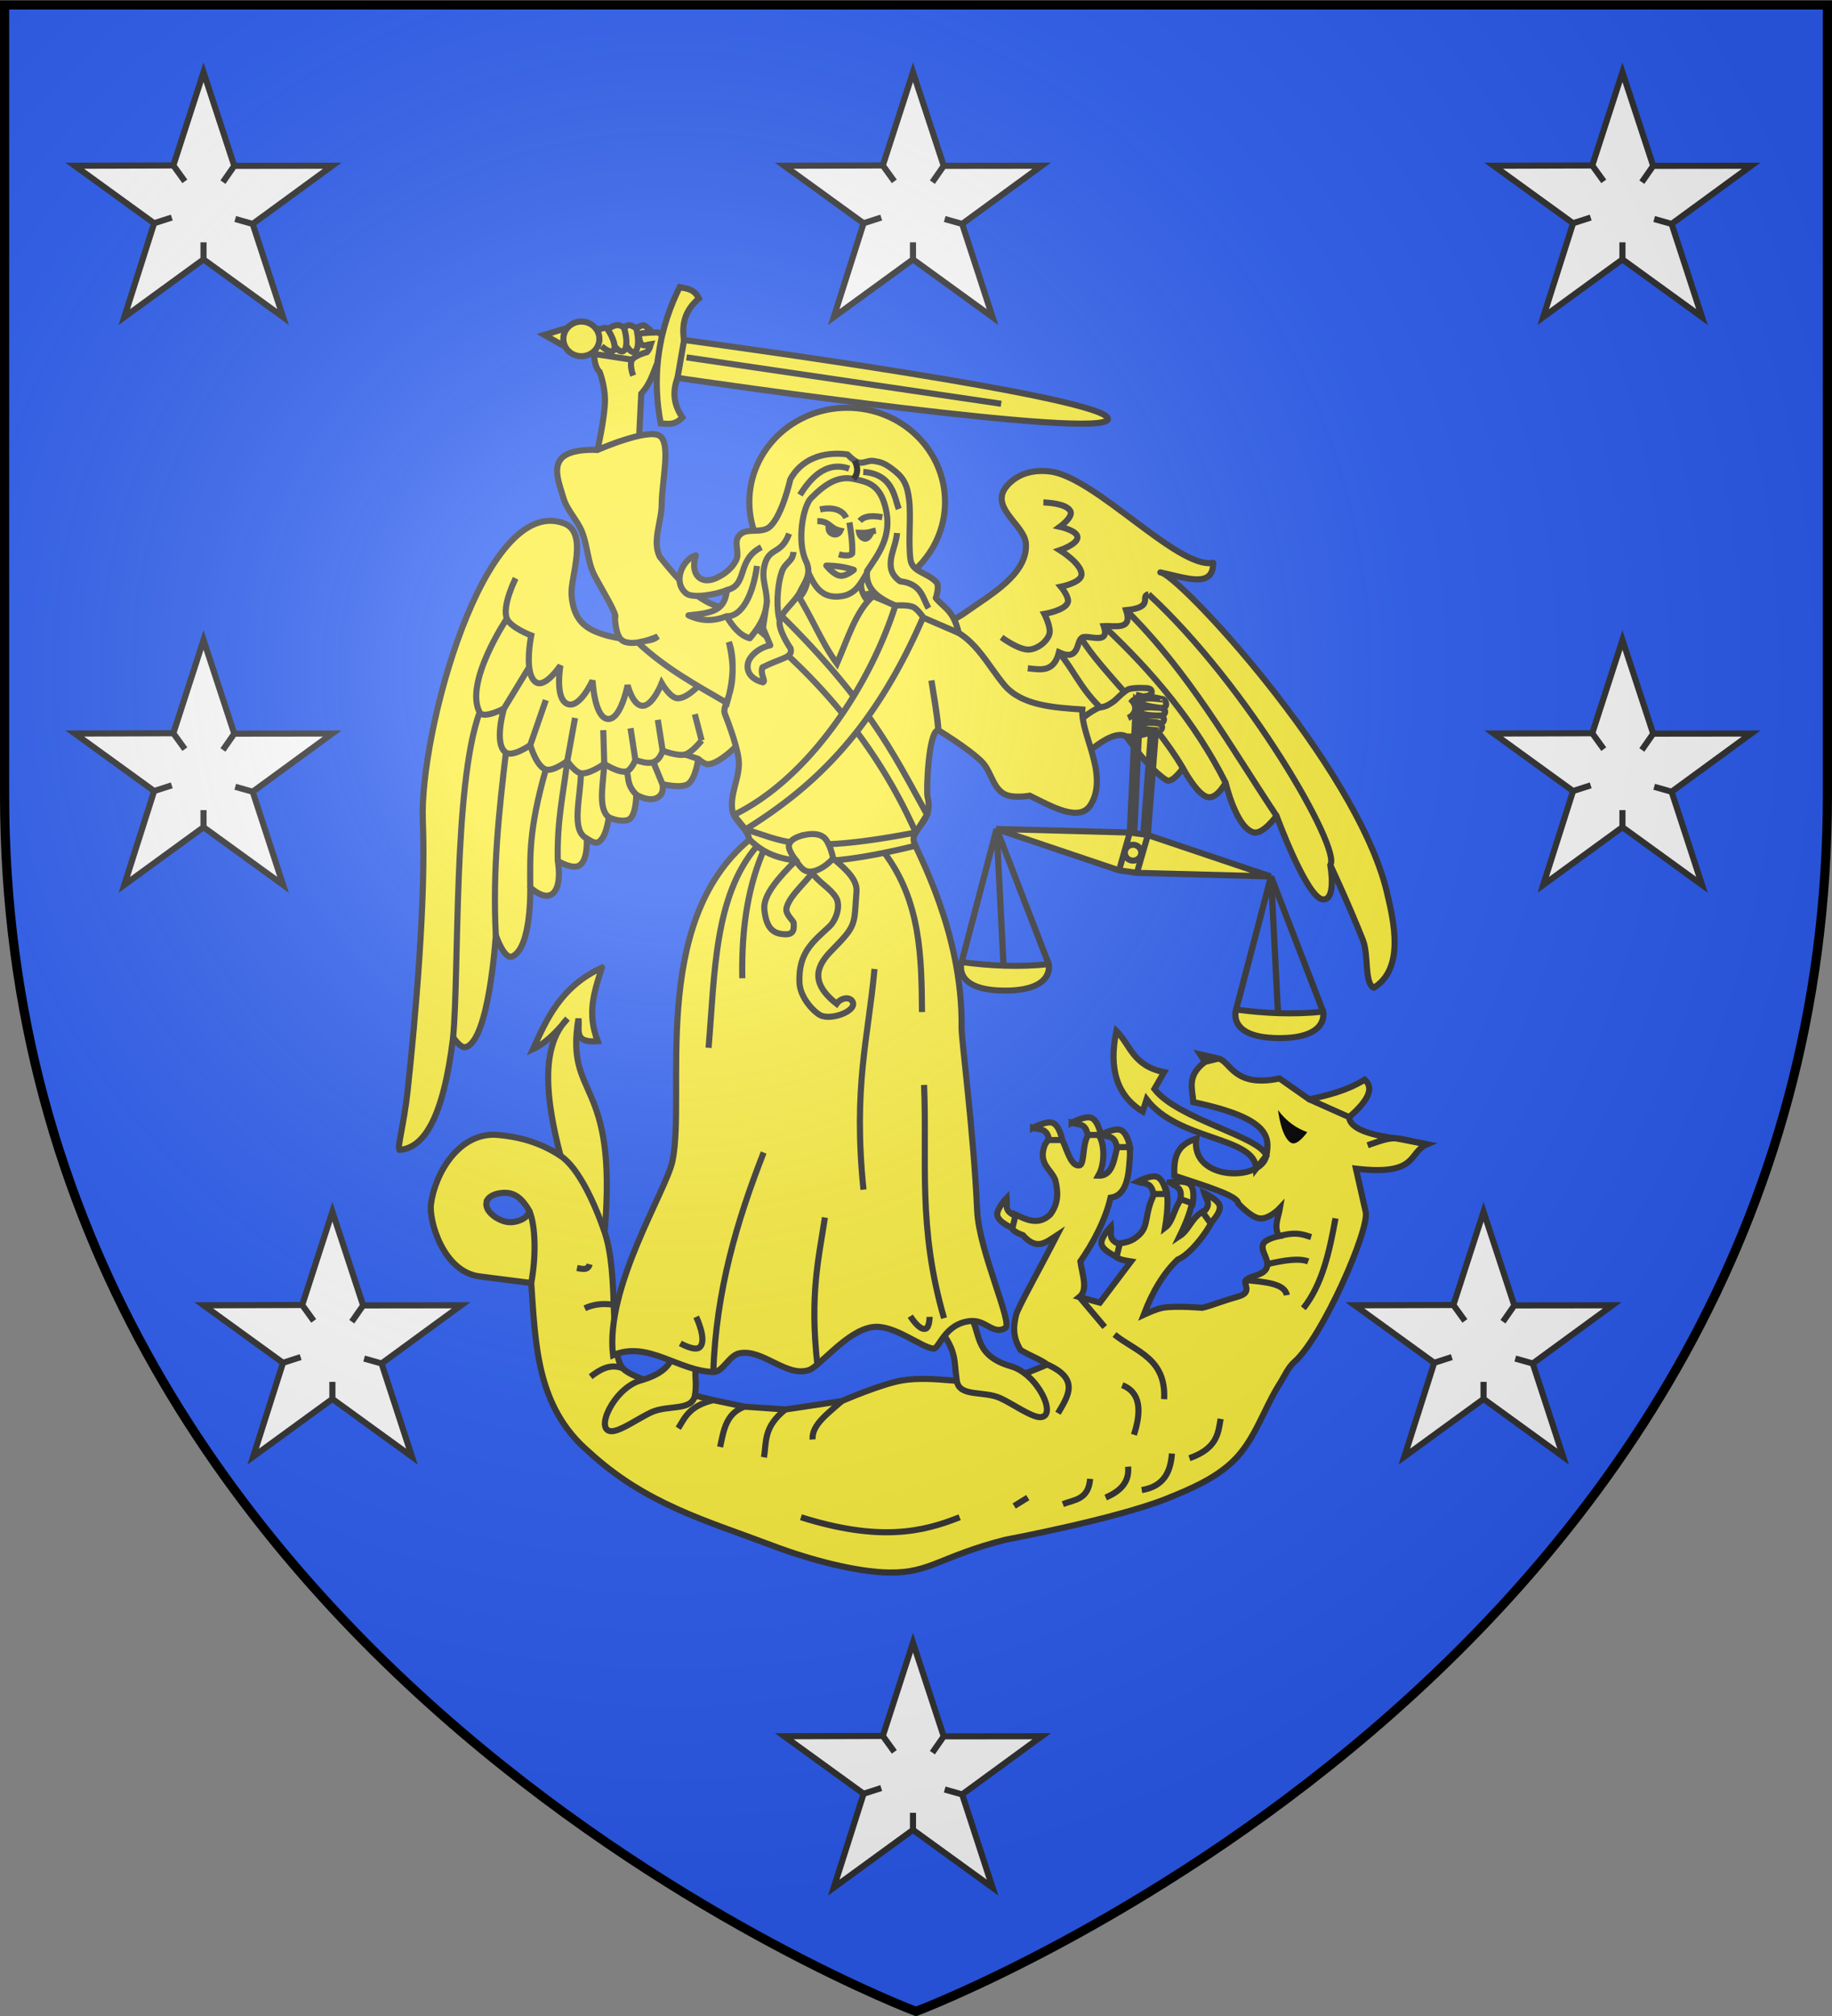 <svg xmlns="http://www.w3.org/2000/svg" xmlns:xlink="http://www.w3.org/1999/xlink" width="600" height="660" viewBox="-300 -300 600 660"><rect x="-300" y="-300" width="600" height="660" fill="#808080" stroke="none"/><defs><radialGradient id="f" cx="-80" cy="-80" r="405" gradientUnits="userSpaceOnUse"><stop offset="0" style="stop-color:#fff;stop-opacity:.31"/><stop offset=".19" style="stop-color:#fff;stop-opacity:.25"/><stop offset=".6" style="stop-color:#6b6b6b;stop-opacity:.125"/><stop offset="1" style="stop-color:#000;stop-opacity:.125"/></radialGradient><path id="a" d="M-298.5-298.5h597V-40C298.5 246.2 0 358.39 0 358.39S-298.5 246.2-298.5-40z"/></defs><use xlink:href="#a" width="600" height="660" style="fill:#2b5df2"/><path d="M-1835.339-300.5h600v600h-600z" style="fill:none;stroke:#313131;stroke-width:1px;stroke-linecap:butt;stroke-linejoin:miter;stroke-opacity:1"/><path d="M-1835.339-300.5h600v660h-600z" style="fill:none;stroke:#313131;stroke-width:1px;stroke-linecap:butt;stroke-linejoin:miter;stroke-opacity:1"/><path id="b" d="m-10.872-245.837 3.77 5.208m16.182-5.073-3.71 5.338m4.03 12.059 5.718 1.612m-16.107 6.02v5.594m-16.177-11.832 5.781-1.865m10.396-47.587 10.069 30.66 32.099-.037-26.061 19.047 9.954 30.504-26.06-18.89-25.947 18.89 9.77-30.722-25.991-18.829 32.284-.097z" style="fill:#fff;stroke:#313131;stroke-width:2;stroke-linecap:butt;stroke-linejoin:miter;stroke-miterlimit:4;stroke-opacity:1;stroke-dasharray:none"/><use xlink:href="#b" width="600" height="660" transform="translate(-232.356)"/><use xlink:href="#b" width="600" height="660" transform="translate(232.356)"/><use xlink:href="#b" width="600" height="660" transform="translate(-232.356 185.885)"/><use xlink:href="#b" width="600" height="660" transform="translate(232.356 185.885)"/><use xlink:href="#b" id="c" width="600" height="660" x="0" y="0" transform="translate(0 514.15)"/><use xlink:href="#c" id="d" width="600" height="660" x="0" y="0" transform="translate(186.874 -141.081)"/><use xlink:href="#d" width="600" height="660" transform="translate(-377.024)"/><path d="M-115.374-128.71c-26.09-9.475-47.35 68.706-46.141 97.563 1.045 24.94-2.419 64.672-4.99 88.263-1.212 11.106-3.454 18.466-2.677 19.332 8.025-.594 14.364-10.307 17.588-36.878 0 0 2.353 3.674 4.06 3.254 7.762-1.908 9.92-36.66 9.92-36.66s2.722 8.14 5.413 6.942c6.37-2.836 5.862-22.56 5.862-22.56s4.046 3.81 6.765 2.386c3.97-2.08 2.255-11.063 2.255-11.063s4.651 2.835 6.99 1.518c3.029-1.705 2.48-8.894 2.48-8.894s2.429 1.79 3.608 1.302c2.847-1.18 3.608-8.243 3.608-8.243s3.462 1.784 6.314.868c2.71-.871 2.706-8.244 2.706-8.244s3.439 2.086 6.088 1.302c3.487-1.032 2.48-4.772 2.48-4.772s6.044 1.505 8.344 0c2.539-1.662 3.382-8.243 3.382-8.243s1.946 1.768 3.157 1.735c3.584-.099 9.02-5.64 9.02-5.64l36.53-9.11 57.725-.435 30.215.868s9.267 14.837 16.687 19.523c1.885 1.19 5.412-3.905 5.412-3.905s4.472 8.44 7.962 9.418c3.1.869 6.018-4.645 6.018-4.645s3.426 14.696 9.129 16.232c3.047.82 7.557-5.386 7.557-5.386s9.909 26.97 15.156 27.332c4.578.317 2.433-11.28 2.433-11.28s5.865 12.462 10.671 24.564c2.004 5.045.398 14.083 3.573 15.657 10.036-6.227 6.734-21.215 4.246-31.544-9.982-41.443-68.725-104.452-74.148-104.452 8.752 1.864 17.324 5.272 17.324-3.142-11.513 2.29-38.73-28.316-53.667-29.935-4.215-.457-9.537.105-13.53 4.338-6.924 7.344 5.604 13.009 5.864 19.523.4 10.058-11.878 16.6-19.876 22.359-14.834 10.683-28.842-2.173-43.262-3.27-24.52 3.935-44.863 17.92-73.96 10.847-5.652-1.69-11.076-3.742-11.726-13.45-.391-5.839 5.666-20.385-2.565-23.375z" style="fill:#fcef3c;stroke:#313131;stroke-width:2;stroke-linecap:butt;stroke-linejoin:round;stroke-miterlimit:4;stroke-opacity:1;stroke-dasharray:none"/><path d="M135.682-16.83c3.77-5.086-26.89-58.573-59.52-88.624M118.093-32.882c-15.28-22.923-28.449-46.717-49.266-67.357M101.407-43.728C91.404-63.55 77.432-80.098 61.492-95.023M87.427-48.5c-9.66-16.602-27.35-32.34-33.27-42.535M65.328-64.119c-10.72-8.168-12.422-14.89-18.505-22.315" style="fill:none;stroke:#313131;stroke-width:2;stroke-linecap:butt;stroke-linejoin:miter;stroke-miterlimit:4;stroke-opacity:1;stroke-dasharray:none"/><path d="M-102.888 16.794c-13.586 6.27-18.171 17.089-22.549 26.681 3.202-1.451 6.872-4.483 11.275-9.978-8.982 9.268-7.093 26.386-2.255 44.903l14.431 24.946c4.435-51.122-13.024-42.983-8.568-69.85.511 3.52-1.838 8.056 6.313 7.376-3.64-9.308-1.058-16.32 1.353-24.078z" style="fill:#fcef3c;stroke:#313131;stroke-width:2;stroke-linecap:butt;stroke-linejoin:miter;stroke-miterlimit:4;stroke-opacity:1;stroke-dasharray:none"/><path d="M-116.417 78.4c-6.814-4.494-13.646-6.212-20.442-6.844-12.776-1.188-20.727 12.686-22.003 22.702-.667 5.233 3.87 22.087 15.944 23.621l16.902 2.148c1.426 20.043 1.662 40.488 18.814 55.22 18.79 17.313 38.545 22.556 59.952 30.677 12.431 4.716 27.817 8.772 38.586 8.897 13.397.155 16.572-5.287 37.948-10.737 0 0 36.09-6.734 52.936-13.499 7.74-3.107 15.777-6.545 21.685-12.27 7.18-6.96 9.97-17.11 15.307-25.463 1.528-2.392 2.628-5.162 4.783-7.056 9.011-7.922 24.609-43.2 23.28-49.084l-3.19-14.112c20.637 2.427 16.982-5.321 23.28-7.976l-9.568-1.84c-9.588-1.231-15.696-3.375-15.944-7.057 6.101-5.244 8.348-9.478 5.102-12.27-6.059 3.735-12.118 5.105-18.177 6.442l-9.714-6.821c-15.072 3.135-16.011-5.618-20-6.53l-6.002-1.375 1.595 2.455c-6.17 4.691-4.069 8.885-3.827 13.191 25.026 5.263 25.062 11.39 23.917 17.486-1.621 8.63-24.834 8.397-22.96-5.522-6.113 2-7.422 5.63-7.175 12.118 9.72 3.21 20.98 6.595 20.887 9.05 0 0 4.025 4.443 6.856 4.908 3.2.526 6.857-3.374 6.857-3.374-.52 3.068-2.142 6.135-.32 9.203 0 0-4.245.821-5.102 2.454-1.118 2.131 1.539 4.682 1.276 7.056-.385 3.477-5.218 3.123-7.016 4.909-1.111 1.104 2.43 3.955-2.55 5.368-6.061 1.72-8.796 3.017-11.8 3.681 0 0-8.682-.756-12.915 0-2.183.39-6.218 2.301-6.218 2.301 2.885-7.64 6.575-13.731 11.16-18.1 6.02-2.364 15.607-17.6 11.481-16.872-6.682 1.177-7.085 6.752-10.842 9.203 6.467-13.28 4.074-16.354 2.232-14.418-4.355 4.575-4.066 9.445-7.016 11.657 2.224-13.907-.633-16.597-3.03-12.118-4.148 7.755-1.93 11.223-5.58 14.572-2.148 1.972-4.292 2.829-9.407 2.761.27 4.877 3.317 5.276 6.856 5.83l-10.204 13.497-6.697-1.84c2.946-2.369.922-7.393.319-11.658 3.878-5.574 8.123-13.25 9.885-20.86 4.356-.598 5.692-5.106 6.13-10.733.255-3.29.869-7.705-2.143-7.828-3.273-.132-1.241 11.607-7.973 11.351 2.829-4.93 1.668-13.88-1.275-14.112-4.645-.365-2.762 10.426-4.943 10.737-3.867.553-4.658-10.105-7.654-10.277-1.62-.092-1.766.72-3.667 3.528-2.37 6.206 2.008 7.867 3.408 11.534.95 3.774 1.187 7.548-1.654 11.321-4.107 3.928-8.34 1.351-11.64-.153-.722 2.483-3.3 4.8 2.711 6.902 4.504 5.119 7.48 2.402 11.161 0-6.068 11.777-12.915 23.916-13.393 26.076-.651 2.942-1.504 6.645 1.435 11.504 3.704 2.194 6.322 2.965 8.77 4.755 0 0-9.756 4.333-14.989 5.216-10.679 1.8-21.841-1.77-32.526 0-6.892 1.141-19.772 6.749-19.772 6.749l-18.496 2.76-13.393-.92-10.205-2.147s-25.825-6.074-29.657-10.43c-4.625-5.259-1.078-30.36-5.945-44.598-3.09-9.04-8.48-21.022-14.431-24.946z" style="fill:#fcef3c;stroke:#313131;stroke-width:2;stroke-linecap:butt;stroke-linejoin:miter;stroke-miterlimit:4;stroke-opacity:1;stroke-dasharray:none"/><path d="M7.968 135.29c5.574 7.87 4.331 9.772 5.407 16.785.833 5.43 8.795 3.127 14.315 5.685 4.171 1.934 10.008 6.154 12.926 6.189 5.93.07-.655-14.099-9.419-16.619-12.838-3.692-9.686-11.583-13.703-16.823" style="fill:#fcef3c;stroke:#313131;stroke-width:2;stroke-linecap:butt;stroke-linejoin:miter;stroke-miterlimit:4;stroke-opacity:1;stroke-dasharray:none"/><path d="M-131.119-110.669s-4.56 9.003-2.87 13.191c1.185 2.937 7.973 5.522 7.973 5.522s-2.611 12.742 1.594 15.34c3.08 1.902 7.972-5.523 7.972-5.523s-1.936 10.771 2.233 12.578c4.057 1.759 8.29-7.67 8.29-7.67s.546 11.838 4.784 12.579c4.414.77 6.697-11.044 6.697-11.044s1.711 7.023 5.102 6.749c3.272-.265 6.06-7.363 6.06-7.363s2.705 4.71 5.101 4.908c3.497.29 8.61-5.828 8.61-5.828" style="fill:none;stroke:#313131;stroke-width:2;stroke-linecap:butt;stroke-linejoin:miter;stroke-miterlimit:4;stroke-opacity:1;stroke-dasharray:none"/><path d="M9.513-135.671c0 17.027-14.349 30.83-32.049 30.83s-32.049-13.803-32.049-30.83c0-17.028 14.35-30.831 32.05-30.831 17.7 0 32.048 13.803 32.048 30.83z" style="color:#000;fill:#fcef3c;stroke:#313131;stroke-width:2;stroke-linecap:butt;stroke-linejoin:miter;stroke-miterlimit:4;stroke-opacity:1;stroke-dasharray:none;stroke-dashoffset:0;marker:none;visibility:visible;display:inline;overflow:visible;enable-background:accumulate"/><path d="M-104.332-152.697s2.568-11.193 2.466-16.648c-.087-4.668-1.753-8.911-1.753-8.911-3.376-3.09-1.237-14.462-.25-14.102.958.35 1.959-1.003 2.898.146 2.657-1.913 4.253-1.582 5.412-.326 1.403-1.954 2.834-.57 3.946 0 2.911-1.696 2.576-.804 4.114.19 1.006.65.33.936 1.24 1.193.668.188 2.4-.67 3.024 1.413.46 1.536-1.84 8.104-1.317 8.142-1.85 4.415-2.45 7.17-5.43 10.496l-.676 13.77M-40.652-101.864c2.963-2.548 5.427-5.469 5.186-10.412l17.588 1.518c-.064 2.742-1.218 4.872 5.638 11.497l-13.644 16.509zM-68.726 141.425c-5.574 7.87-2.578 8.239-3.653 15.252-.833 5.43-8.795 3.126-14.315 5.685-4.172 1.934-10.008 6.154-12.926 6.188-5.93.07.655-14.098 9.418-16.618 12.839-3.692 9.527-9.589 13.545-14.83" style="fill:#fcef3c;stroke:#313131;stroke-width:2;stroke-linecap:butt;stroke-linejoin:miter;stroke-miterlimit:4;stroke-opacity:1;stroke-dasharray:none"/><path d="M54.356-64.434s.479-1.135 4.66-3.467c1.63-.909 2.39-.236 4.691-1.774.601-.401 1.062-.608 2.274-1.808.906-.896 2.96-2.792 3.973-2.987 2.338-.45 3.735-.296 4.832-.272.708.016 2.747-.093 2.35 1.659.1.673-2.242 1.082-1.865 1.017.653-.111 5.603.97 5.603.97-4.878 1.466-4.93 8.674-1.483 10.183-1.535.263-6.771 2.427-10.55 2.001-4.181-2.137-10.446 3.656-14.995 6.87" style="fill:#fcef3c;stroke:#313131;stroke-width:2;stroke-linecap:butt;stroke-linejoin:round;stroke-miterlimit:4;stroke-opacity:1;stroke-dasharray:none"/><path d="M-60.644-100.852c-9.714-.15-17.505-9.662-23.279-16.873-2.562-5.173.613-11.45.638-17.18.033-7.467 3.114-19.876-.638-22.394-3.9-2.618-20.409 4.602-20.409 4.602s-8.684-.648-11.799 2.76c-2.946 3.225-.54 8.737.638 12.885 1.14 4.016 4.463 7.175 6.06 11.044 1.91 4.635 1.826 9.959 4.145 14.419 2.346 4.514 7.827 13.261 6.696 13.805 0 0 .126 5.773 2.233 7.362 3.455 2.607 11.799-1.227 11.799-1.227-1.736 1.546-3.636 1.196-6.538 1.994 9.146 8.551 19.215 13.992 29.179 19.787 2.435-8.18 2.308-15.594.638-19.94 3.82 16.306-2.661 20.068-1.276 23.622 0 0 3.834 9.518 4.465 14.725.682 5.631-2.947 11.112-2.073 16.72.536 3.44 5.045 6.014 5.58 9.663-33.032 27.51-20.63 83.597-25.192 105.224-2.052 9.726-22.109 41.277-19.452 63.503 11.525-4.816 21.106 5.11 32.845 5.522 3.113.109 5.106-5.471 8.61-6.136 7.64-1.448 15.258 7.898 22.642 5.522 3.63-1.168 12.564-13.072 21.047-14.112 6.973-.854 15.691 6.656 19.771 7.056 1.965.193 3.506-8.069 11.967-9 5.287-.582 7.485 4.693 11.631 2.251 2.51-1.478-8.657-25.256-9.248-38.347-1.18-26.147-5.161-56.126-5.102-59.821C15.44 5.004-.184-21.99-.692-24.465c-1.005-4.253 6.587-6.439 4.465-14.725-.44-1.716.259-21.528 3.507-21.781.32-1.534-2.232-16.26-2.232-16.26.764 5.42 1.846 10.84 2.232 16.26 0 0 10.246 6.227 14.35 10.43 2.968 3.039 3.43 8.257 7.176 10.43 2.823 1.64 8.45.614 8.45.614 7.335 3.573 16.498 8.976 20.09 2.761 5.719-9.892-3.423-22.781-2.87-30.984-9.29-.64-19.865-1.255-25.51-7.976-5.376-6.4-9.368-14.967-17.54-18.407l-25.511-10.737c-5.483 4.679-8.307 13.962-11.8 22.088-5.007-6.785-8.274-15.38-13.393-23.315 0 0-3.928-4.133-6.537-4.142-1.606-.005-9.108 9.445-14.829 9.357z" style="fill:#fcef3c;stroke:#313131;stroke-width:2;stroke-linecap:butt;stroke-linejoin:miter;stroke-miterlimit:4;stroke-opacity:1;stroke-dasharray:none"/><path d="M-56.241-28.564c12.395 3.425 16.726 8.726 56.16 1.103" style="fill:none;stroke:#313131;stroke-width:2;stroke-linecap:butt;stroke-linejoin:miter;stroke-miterlimit:4;stroke-opacity:1;stroke-dasharray:none"/><path d="M-54.6-25.18c6.313 5.954 15.47 11.655 54.43 2.056" style="fill:none;stroke:#313131;stroke-width:2;stroke-linecap:butt;stroke-linejoin:miter;stroke-miterlimit:4;stroke-opacity:1;stroke-dasharray:none"/><path d="M-60.644-100.852C-32.75-80.3-12.667-55.784-.082-27.461l3.695-5.854c-11.249-20.25-19.745-39.02-55.18-72.285 0 0-3.946.025-5.728 1.067-1.437.84-3.349 3.68-3.349 3.68zM-76.054-189.067c-.573-4.649.156-9.158 4.96-13.232-1.683-3.254-4.056-3.193-6.313-3.688-2.942 5.948-5.614 13.033-6.837 21.824-1.223 8.79-.58 16.302.632 22.785 2.313.093 4.586.752 7.1-1.962-3.523-5.145-2.994-9.68-1.17-14.021 0 0 2.248-3.605 2.53-5.632.282-2.027-.902-6.074-.902-6.074z" style="fill:#fcef3c;stroke:#313131;stroke-width:2;stroke-linecap:butt;stroke-linejoin:miter;stroke-miterlimit:4;stroke-opacity:1;stroke-dasharray:none"/><path d="M-75.949-188.687c11.515 1.59 139.437 18.936 138.797 25.868-.64 6.932-130.147-11.875-140.951-13.47zM72.027-70.703 70.024-27.44l1.47.211 1.948-41.938c2.36-.963 3.243-.302 4.152.33l-3.15 42.032 1.482.214 3.383-43.385c-1.615-1.201-3.36-2.15-7.282-.727z" style="fill:#fcef3c;stroke:#313131;stroke-width:2;stroke-linecap:butt;stroke-linejoin:miter;stroke-miterlimit:4;stroke-opacity:1;stroke-dasharray:none"/><g id="e" style="stroke:#313131;stroke-width:5.724;stroke-miterlimit:4;stroke-dasharray:none"><path d="M1818.313 334.207c26.116 3.559 52.658 4.99 80.089 1.977 0 0 6.064 25.76-41.528 25.213-47.591-.546-38.56-27.19-38.56-27.19z" style="fill:#fcef3c;stroke:#313131;stroke-width:5.724;stroke-linecap:butt;stroke-linejoin:miter;stroke-miterlimit:4;stroke-opacity:1;stroke-dasharray:none" transform="matrix(.356 0 0 .343 -632.365 -99.661)"/><path d="m1818.313 334.207 32.134-127.055M1898.402 336.184l-47.954-129.032 6.41 130.474" style="fill:none;stroke:#313131;stroke-width:5.724;stroke-linecap:butt;stroke-linejoin:miter;stroke-miterlimit:4;stroke-opacity:1;stroke-dasharray:none" transform="matrix(.356 0 0 .343 -632.365 -99.661)"/></g><path d="m72.358-14.245-5.852-.811L26.25-28.617l43.774 1.177 5.852.811 40.257 13.56z" style="fill:#fcef3c;stroke:#313131;stroke-width:2;stroke-linecap:butt;stroke-linejoin:miter;stroke-miterlimit:4;stroke-opacity:1;stroke-dasharray:none"/><path d="m66.506-15.056 3.518-12.384M72.358-14.245l3.568-12.346" style="fill:none;stroke:#313131;stroke-width:2;stroke-linecap:butt;stroke-linejoin:miter;stroke-miterlimit:4;stroke-opacity:1;stroke-dasharray:none"/><path d="M73.786-20.84c0 1.436-1.21 2.6-2.703 2.6-1.493 0-2.704-1.164-2.704-2.6 0-1.437 1.21-2.601 2.704-2.601 1.493 0 2.703 1.164 2.703 2.6z" style="color:#000;fill:none;stroke:#313131;stroke-width:2;stroke-linecap:butt;stroke-linejoin:miter;stroke-miterlimit:4;stroke-opacity:1;stroke-dasharray:none;stroke-dashoffset:0;marker:none;visibility:visible;display:inline;overflow:visible;enable-background:accumulate"/><path d="M-35.691-26.808c-2.22.386-5.14 1.198-5.863 3.254-.627 1.78 2.255 5.206 2.255 5.206-5.699 5.659-10.818 11.397-10.373 16.052.562 5.863 2.72 7.6 5.412 8.026 3.799.602 4.427-.695 4.201-3.58-.05-.635-2.548-2.727-2.397-4.446.407-4.632 9.65-11.522 8.118-12.364 2.49 3.651 6.14 5.288 8.117 8.46 1.679 2.693.094 7.428-2.172 9.55-5.231 4.902-10.115 8.378-9.779 18.216.179 5.229 4.993 9.937 6.943 10.852 3.64 1.71 12.147-1.546 10.42-4.561-.92-1.605-3.668-1.318-5.186.759-9.338-7.312-6.087-12.921-1.579-17.488 8.34-8.448 7.236-8.335 8.094-19.33.354-4.533-5.238-8.52-7.643-10.797 0 0-1.085-5.39-3.157-6.941-1.442-1.082-3.612-1.181-5.411-.868z" style="fill:#fcef3c;stroke:#313131;stroke-width:2;stroke-linecap:butt;stroke-linejoin:miter;stroke-miterlimit:4;stroke-opacity:1;stroke-dasharray:none"/><path d="M-52.069-23.005c-14.11 16.358-13.81 41.958-15.868 66.046M-49.925-21.559c-4.43 10.39-7.328 23.36-6.963 41.823M-10.359-20.816C1.551-4.936 1.803 13.187 1.966 31.327M-13.593 17.227c-1.999 22.394-7.059 38.309-3.608 72.236M-66.384 149.17c.88-26.684 7.85-49.763 16.487-71.855M-32.31 146.696c-2.538-22.92.43-34.583 2.481-48.122M9.181 131.546C.496 101.623 3.692 79.866 2.642 55.19M-77.182 139.79s4.716 2.688 6.314 1.3c2.582-2.24-1.127-9.978-1.127-9.978M-1.868 130.895s2.854 4.68 4.961 4.122c1.375-.364 1.353-3.905 1.353-3.905" style="fill:none;stroke:#313131;stroke-width:2;stroke-linecap:butt;stroke-linejoin:miter;stroke-miterlimit:4;stroke-opacity:1;stroke-dasharray:none"/><path d="M-23.515-144.38c5.007-.132 10.281 2.372 12.853 6.507 3.67 5.9 1.808 15.541-2.48 21.042-4.736 6.073-5.215 11.845-12.628 12.147-6.213.254-8.187-4.897-10.598-10.412-3.03-6.933-2.78-15.83 1.128-22.343 2.876-4.793 5.974-6.791 11.725-6.942z" style="fill:#fcef3c;stroke:#313131;stroke-width:2;stroke-linecap:butt;stroke-linejoin:miter;stroke-miterlimit:4;stroke-opacity:1;stroke-dasharray:none"/><path d="M-31.43-133.205c4.37-.994 7.509.308 8.547 2.726M-18.42-129.452c1.128-1.267 3.07-2.011 7.398-1.224" style="fill:none;stroke:#313131;stroke-width:2;stroke-linecap:butt;stroke-linejoin:miter;stroke-miterlimit:4;stroke-opacity:1;stroke-dasharray:none"/><path d="M-28.45-128.204s-.854 2.155 1.11 3.002c1.807.78 2.585-1.04 2.585-1.04-3.676-.784-3.37-3.18-7.554-3.145M-14.566-125.95s-.939 2.742-2.423 2.25c-1.365-.452-1.635-1.87-1.635-1.87 3.476.139 3.782-.451 5.465-.725" style="fill:#000;stroke:#313131;stroke-width:2;stroke-linecap:butt;stroke-linejoin:miter;stroke-miterlimit:4;stroke-opacity:1;stroke-dasharray:none"/><path d="M-20.362-113.443s-2.449 2.141-4.407 1.939c-2.192-.226-4.605-3.33-4.605-3.33 3.074.026 6.079.439 9.012 1.39z" style="fill:#fcef3c;stroke:#313131;stroke-width:2;stroke-linecap:butt;stroke-linejoin:round;stroke-miterlimit:4;stroke-opacity:1;stroke-dasharray:none"/><path d="M-133.989-97.478s-14.043 20.912-8.929 30.678c1.211 2.312 7.973-1.227 7.973-1.227s-3.463 11.666.637 14.418c2.289 1.537 7.973-2.454 7.973-2.454s2.017 7.008 5.102 7.976c2.402.754 7.016-2.76 7.016-2.76s2.465 3.644 4.464 3.988c2.72.467 7.654-3.068 7.654-3.068s4.858 3.181 7.334 2.454c1.525-.448 2.87-3.681 2.87-3.681 3.502 1 7.08 2.29 8.93-3.068 0 0 4.946 1.876 7.334 1.227 2.319-.63 5.42-4.602 5.42-4.602" style="fill:none;stroke:#313131;stroke-width:2;stroke-linecap:butt;stroke-linejoin:miter;stroke-miterlimit:4;stroke-opacity:1;stroke-dasharray:none"/><path d="M-151.594 39.57c2.033-22.165.006-82.498 8.676-106.37M-137.613 6.164c-1.09-21.505 1.067-40.669 3.305-59.773M-126.339-9.454c.006-9.848-.64-18.53 5.106-38.633M-107.848-25.507c-5.311-2.619-1.947-13.583-1.905-21.352M-117.319-18.131c-.312-13.495 1.89-22.154 3.102-32.717M-100.633-32.448c-3.623-2.81-1.8-10.861-1.466-17.48M-91.613-39.824c-3.243-3.452-2.273-5.17-3.152-7.649M-83.044-43.294l-2.977-7.2M-71.319-51.537l-4.312-1.458M-134.945-68.027l8.258-13.561M-126.335-56.063l5.102-14.725M-114.217-50.848l2.55-14.111M-102.1-49.927l-.318-11.044M-91.895-51.154l-1.594-10.43M-82.966-54.222l-1.594-10.124M-70.21-57.597l-2.232-8.59M41.72-135.518s7.957.175 8.93 3.068c.635 1.89-3.508 4.908-3.508 4.908s5.614 1.221 5.74 3.375c.136 2.328-5.74 4.295-5.74 4.295s7.693 4.781 7.016 8.283c-.47 2.431-6.697 3.681-6.697 3.681s2.917 3.455 2.232 5.215c-1 2.57-7.653 3.682-7.653 3.682s2.386 4.57 1.594 6.749c-.898 2.472-3.677 4.577-6.378 4.908-3.35.41-9.248-3.988-9.248-3.988M36.619-81.218c4.159.448 8.514 1.463 10.204-5.216 6.703 3.116 5.725-3.573 7.335-4.601 1.247-1.814 9.699 2.87 7.334-3.988 3.586-.227 9.589 1.56 7.335-5.216 9.529-.935 4.325-4.63 7.334-5.215" style="fill:none;stroke:#313131;stroke-width:2;stroke-linecap:butt;stroke-linejoin:miter;stroke-miterlimit:4;stroke-opacity:1;stroke-dasharray:none"/><path d="M38.329 69.23s4.082-2.243 6.218-1.688c2.463.64 3.348 5.676 3.348 5.676H43.59c-.69-4.052-3.037-3.257-5.261-3.989zM50.969 67.568s4.082-2.242 6.218-1.687c2.464.64 3.348 5.675 3.348 5.675H56.23c-.69-4.051-3.036-3.256-5.261-3.988zM60.535 71.556s4.083-2.242 6.219-1.687c2.463.64 3.348 5.675 3.348 5.675h-4.305c-.69-4.051-3.037-3.256-5.262-3.988zM29.735 92.165s-3.201 3.311-3.128 5.439c.085 2.453 4.98 4.432 4.98 4.432l.983-4.032c-3.943-1.573-2.602-3.588-2.835-5.839zM72.494 86.895s4.082-2.242 6.218-1.687c2.464.64 3.349 5.675 3.349 5.675h-4.305c-.691-4.052-3.037-3.256-5.262-3.988zM83.071 87.06s4.636-.747 6.442.484c2.082 1.42 1.104 6.439 1.104 6.439l-4.04-1.431c.806-4.032-1.68-4.065-3.506-5.491zM94.367 90.586s4.249 1.935 5 3.937c.866 2.309-2.918 5.891-2.918 5.891l-2.466-3.394c3.056-2.866 1.035-4.26.384-6.434zM63.857 101.522s-3.202 3.311-3.128 5.438c.085 2.454 4.979 4.433 4.979 4.433l.983-4.032c-3.943-1.573-2.602-3.588-2.834-5.84zM65.638 37.504c-2.623 12.366.222 21.35 8.61 26.383l1.275-3.988C85.89 73.589 111.075 72.006 111.4 82.6l3.348-4.295c-2.338-6.332-29.072-11.9-36.672-21.78l3.188-5.523C70.956 48.92 70.25 42.084 65.638 37.504z" style="fill:#fcef3c;stroke:#313131;stroke-width:2;stroke-linecap:butt;stroke-linejoin:miter;stroke-miterlimit:4;stroke-opacity:1;stroke-dasharray:none"/><path d="M118.574 63.427c2.673 3.634 6.056 5.988 9.567 7.209 0 0-3.171 4.639-5.262 3.528-3.321-1.765-4.305-10.737-4.305-10.737z" style="fill:#000;stroke:none"/><path d="M167.364 74.624c-10.827-2.046-9.462-3.281-19.452.307M129.416 104.995c-2.572-.778-4.683-1.888-10.523-.307M128.46 112.971c-2.973-1.134-7.868-.418-13.376.887M121.444 124.015c-.623-3.748-6.95-4.36-13.394-4.908M128.778 59.899l13.075 5.828M137.388 98.86c-1.983 10.99-4.355 21.68-10.523 29.45M53.52 124.629l8.291 9.816M65 136.9c6.85 5.562 16.985 7.693 16.263 21.167M42.996 146.716c10.787 4.774 6.75 10.386 3.508 15.953M-24.29 158.68c-4.47 3.988-9.958 7.812-9.567 12.579M-42.786 161.442c-7.276 5.809-6.122 10.604-7.015 15.645M-56.179 160.521c-6.086 2.199-6.823 7.827-7.972 13.192M-66.384 158.374c-7.93 1.94-9.26 5.694-11.48 9.203M-96.04 147.944c-4.028-1.578-7.337.297-10.524 2.76M-99.548 127.083c-3.416-.437-6.363.028-8.93 1.227M-111.028 115.118c1.78.358 3.605.803 4.145-1.227M32.154 193.04l4.465-2.761M48.099 192.426c3.735-1.484 8.4-1.402 8.929-8.283M62.13 190.279c4.57-2.012 7.838-4.858 7.334-10.124M73.929 187.824c7.19-1.177 9.466-5.901 9.886-11.964M89.555 177.394c9.042-3.21 9.421-8.086 10.204-12.885M67.551 153.466c5.89 2.312 6.427 8.229 3.827 16.259M-37.683 196.721c25.681 8.038 39.73 4.884 51.98 0" style="fill:none;stroke:#313131;stroke-width:2;stroke-linecap:butt;stroke-linejoin:miter;stroke-miterlimit:4;stroke-opacity:1;stroke-dasharray:none"/><path d="M-140.685 93.644c-.554 3.064 3.81 6.035 7.015 6.442 2.641.336 6.718-1.134 7.016-3.68-1.8-3.133-3.842-5.383-6.856-5.83-2.587-.383-6.727.587-7.175 3.068z" style="fill:#2b5df2;stroke:#313131;stroke-width:2;stroke-linecap:butt;stroke-linejoin:miter;stroke-miterlimit:4;stroke-opacity:1;stroke-dasharray:none"/><path d="M-126.016 120.027c1.572-8.303 1.522-18.63-.638-23.622M-75.152-182.993 27.897-167.81M-103.011-186.657c4.61 3.942 5.877.59 2.04-5.555" style="fill:none;stroke:#313131;stroke-width:2;stroke-linecap:butt;stroke-linejoin:miter;stroke-miterlimit:4;stroke-opacity:1;stroke-dasharray:none"/><path d="M-98.648-186.593c3.138 3.944 4.87.379 3.089-5.945" style="fill:none;stroke:#313131;stroke-width:2;stroke-linecap:butt;stroke-linejoin:miter;stroke-miterlimit:4;stroke-opacity:1;stroke-dasharray:none"/><path d="M-94.695-186.685c2.369 4.208 4.828 1.27 3.082-5.853" style="fill:none;stroke:#313131;stroke-width:2;stroke-linecap:butt;stroke-linejoin:miter;stroke-miterlimit:4;stroke-opacity:1;stroke-dasharray:none"/><path d="m-86.26-191.155-3.436.244c-1.67.431-.886 1.256-.902 1.952.585 3.061 2.288 1.824 3.72 1.627-.265.773-.146 1.3-1.24 2.603 0 0-3.937 1.078-4.848 2.495-1.028 1.6.338 5.206.338 5.206M-106.408-184.272l13.442 2.038" style="fill:none;stroke:#313131;stroke-width:2;stroke-linecap:butt;stroke-linejoin:miter;stroke-miterlimit:4;stroke-opacity:1;stroke-dasharray:none"/><path d="M-18.935-148.624c-1.44-.417-3.508-2.607-3.508-2.607-8.419-1.113-15.295 1.848-18.725 8.17 0 0-2.542 11.532-6.56 15.366-2.92 2.786-7.994-.011-10.364 3.221-1.631 2.224.398 5.469-.798 7.823-1.287 2.535-3.318 4.348-6.377 5.829-5.165 2.499-8.823-1.077-6.857-7.363-4.129 1.192-7.794 8.498-3.189 12.425 2.058 1.754 9.726.487 13.394-1.074-.753 6.679-4.46 7.475-12.596 8.283 4.356 2.08 8.505 1.907 12.436.307 2.065 3.34 4.328 6.296 7.654 7.209 2.573-3.174 5.096-6.404 5.59-11.978l-1.285 8.603 2.392 5.676c-3.782.766-6.913 3.633-7.335 5.982-.632 3.515 2.145 5.472 4.943 6.135 1.06-.413-1.024-2.583-.16-4.908 6.56-3.275 9.849-3.033 9.248-6.136 0 0-4.242-6.06-3.601-9.237.555-2.755 5.223-6.318 6.616-9.249 1.574-3.313 4.023-5.859 1.968-10.176-3.028-6.364-1.001-17.853 1.66-20.564 4.618-4.707 8.904-7.402 13.91-6.326 4.622.992 8.617 1.693 10.52 9.473 2.279 9.31-2.385 15.147-6.053 20.652-.685 5.948 3.727 8.94 9.254 11.332l20.768 8.984c-1.84-7.68-4.923-8.185-7.527-11.455 0 0 1.387-3.938.16-5.215-3.084-3.21-7.887-3.236-8.45-7.362-.802-5.856.25-14.148-.463-19.724-.568-4.433-1.582-6.713-4.387-9.028-3.738-3.085-5-3.128-7.175-3.528-1.743-.32-3.404.952-5.103.46z" style="fill:#fcef3c;stroke:#313131;stroke-width:2;stroke-linecap:butt;stroke-linejoin:round;stroke-miterlimit:4;stroke-opacity:1;stroke-dasharray:none"/><path d="M-21.812-128.96s1.224 6.562.89 10.176c-.988 1.261-4.34.271-4.34.271" style="fill:none;stroke:#313131;stroke-width:2;stroke-linecap:butt;stroke-linejoin:miter;stroke-miterlimit:4;stroke-opacity:1;stroke-dasharray:none"/><path d="m-114.123-192.687-7.593 2.318 6.866 3.898" style="fill:#fcef3c;stroke:#313131;stroke-width:2;stroke-linecap:butt;stroke-linejoin:miter;stroke-miterlimit:4;stroke-opacity:1;stroke-dasharray:none"/><path d="M-103.694-189.05c0 3.134-2.641 5.675-5.9 5.675-3.258 0-5.899-2.54-5.899-5.675s2.641-5.676 5.9-5.676c3.258 0 5.9 2.541 5.9 5.676z" style="color:#000;fill:#fcef3c;stroke:#313131;stroke-width:2;stroke-linecap:butt;stroke-linejoin:miter;stroke-miterlimit:4;stroke-opacity:1;stroke-dasharray:none;stroke-dashoffset:0;marker:none;visibility:visible;display:inline;overflow:visible;enable-background:accumulate"/><path d="M-55.811-28.466c21.214-13.22 41.564-31.12 58.145-69.464 0 0-1.808-2.646-3.218-3.31-1.766-.831-5.874-.516-5.874-.516-8.273 26.048-28.222 56.597-52.907 68.548a208.99 208.99 0 0 0 3.854 4.742z" style="fill:#fcef3c;stroke:#313131;stroke-width:2;stroke-linecap:butt;stroke-linejoin:miter;stroke-miterlimit:4;stroke-opacity:1;stroke-dasharray:none"/><path d="M-39.36-18.288c2.044 3.152 3.248 3.761 5.022 3.628 2.627-.198 5.604-2.475 7.215-4.339" style="fill:none;stroke:#313131;stroke-width:2;stroke-linecap:butt;stroke-linejoin:miter;stroke-miterlimit:4;stroke-opacity:1;stroke-dasharray:none"/><use xlink:href="#e" width="600" height="660" style="stroke-width:4.288;stroke-miterlimit:4;stroke-dasharray:none" transform="translate(89.883 15.548)"/><path d="M80.874-71.097c.268.41-6.228-1.163-7.51.601-1.005 1.385 6.666 2.246 6.666 2.246-1.846-.035-6.729-.775-6.887 1.057-.131 1.51 6.67 1.46 6.67 1.46-.127.243-7.081-.834-6.714 1.02.223 1.126 6.756.873 6.413 1.533 0 0-6.69-.913-6.172 1.138.23.907 6.051 1.13 6.051 1.13" style="fill:#fcef3c;stroke:#313131;stroke-width:2;stroke-linecap:butt;stroke-linejoin:miter;stroke-miterlimit:4;stroke-opacity:1;stroke-dasharray:none"/><path d="M75.27-72.066c-1.248.065-.576.132-2.307-.268-.248 1.012-1.773 1.41-2.123 1.828 1.835 2.127.86 4.579-1.382 5.552" style="fill:none;stroke:#313131;stroke-width:2;stroke-linecap:butt;stroke-linejoin:miter;stroke-miterlimit:4;stroke-opacity:1;stroke-dasharray:none"/><path d="M80.88-71.065c.937.04 2.148 3.06-.85 2.815 2.463.378 1.74 2.689-.217 2.517 2.241.354 1.488 2.852-.3 2.553 1.849.779.989 2.584-.122 2.267" style="fill:#fcef3c;stroke:#313131;stroke-width:2;stroke-linecap:butt;stroke-linejoin:miter;stroke-miterlimit:4;stroke-opacity:1;stroke-dasharray:none"/><path d="m94.657 47.628 4.407-1.08" style="fill:none;stroke:#313131;stroke-width:2;stroke-linecap:butt;stroke-linejoin:miter;stroke-miterlimit:4;stroke-opacity:1;stroke-dasharray:none;display:inline"/><path d="M-48.836-103.013c-.125-4.88-1.825-7.25-.836-11.65 1.464-6.507 5.427-3.366 8.118-10.628" style="fill:none;stroke:#313131;stroke-width:2;stroke-linecap:butt;stroke-linejoin:miter;stroke-miterlimit:4;stroke-opacity:1;stroke-dasharray:none"/><path d="M-20.08-149.2c1.045 1.97 1.247 4.304-.399 5.987" style="fill:none;stroke:#000;stroke-width:2;stroke-linecap:butt;stroke-linejoin:miter;stroke-miterlimit:4;stroke-opacity:1;stroke-dasharray:none"/><path d="M-21.898-146.562c-8.079-2.857-13.287 4.118-16.104 8.59M-17.274-145.488c9.832.67 10.21 8.514 11.64 12.118M-6.207-125.503c-.377 5.377-5.108 11.451.964 15.794 7.067.831 7.337 5.295 9.342 8.832" style="fill:none;stroke:#313131;stroke-width:2;stroke-linecap:butt;stroke-linejoin:miter;stroke-miterlimit:4;stroke-opacity:1;stroke-dasharray:none"/><path d="M-61.92-106.834c6.962-1.59 3.03-9.817 11.274-14.018M-62.079-98.244c5.166.2 8.738-7.257 9.998-16.472" style="fill:none;stroke:#313131;stroke-width:2;stroke-linecap:butt;stroke-linejoin:miter;stroke-miterlimit:4;stroke-opacity:1;stroke-dasharray:none;display:inline"/><path d="M-44.633-96.898c-1.125-3.425-.963-11.035.677-15.84 1.113-3.26 3.634-3.322 3.81-6.564" style="fill:none;stroke:#313131;stroke-width:2;stroke-linecap:butt;stroke-linejoin:miter;stroke-miterlimit:4;stroke-opacity:1;stroke-dasharray:none"/><use xlink:href="#a" width="600" height="660" style="fill:url(#f)"/><path d="M-298.5-298.39h597v258.5C298.5 246.31 0 358.5 0 358.5S-298.5 246.31-298.5-39.89z" style="fill:none;stroke:#000;stroke-width:3"/></svg>